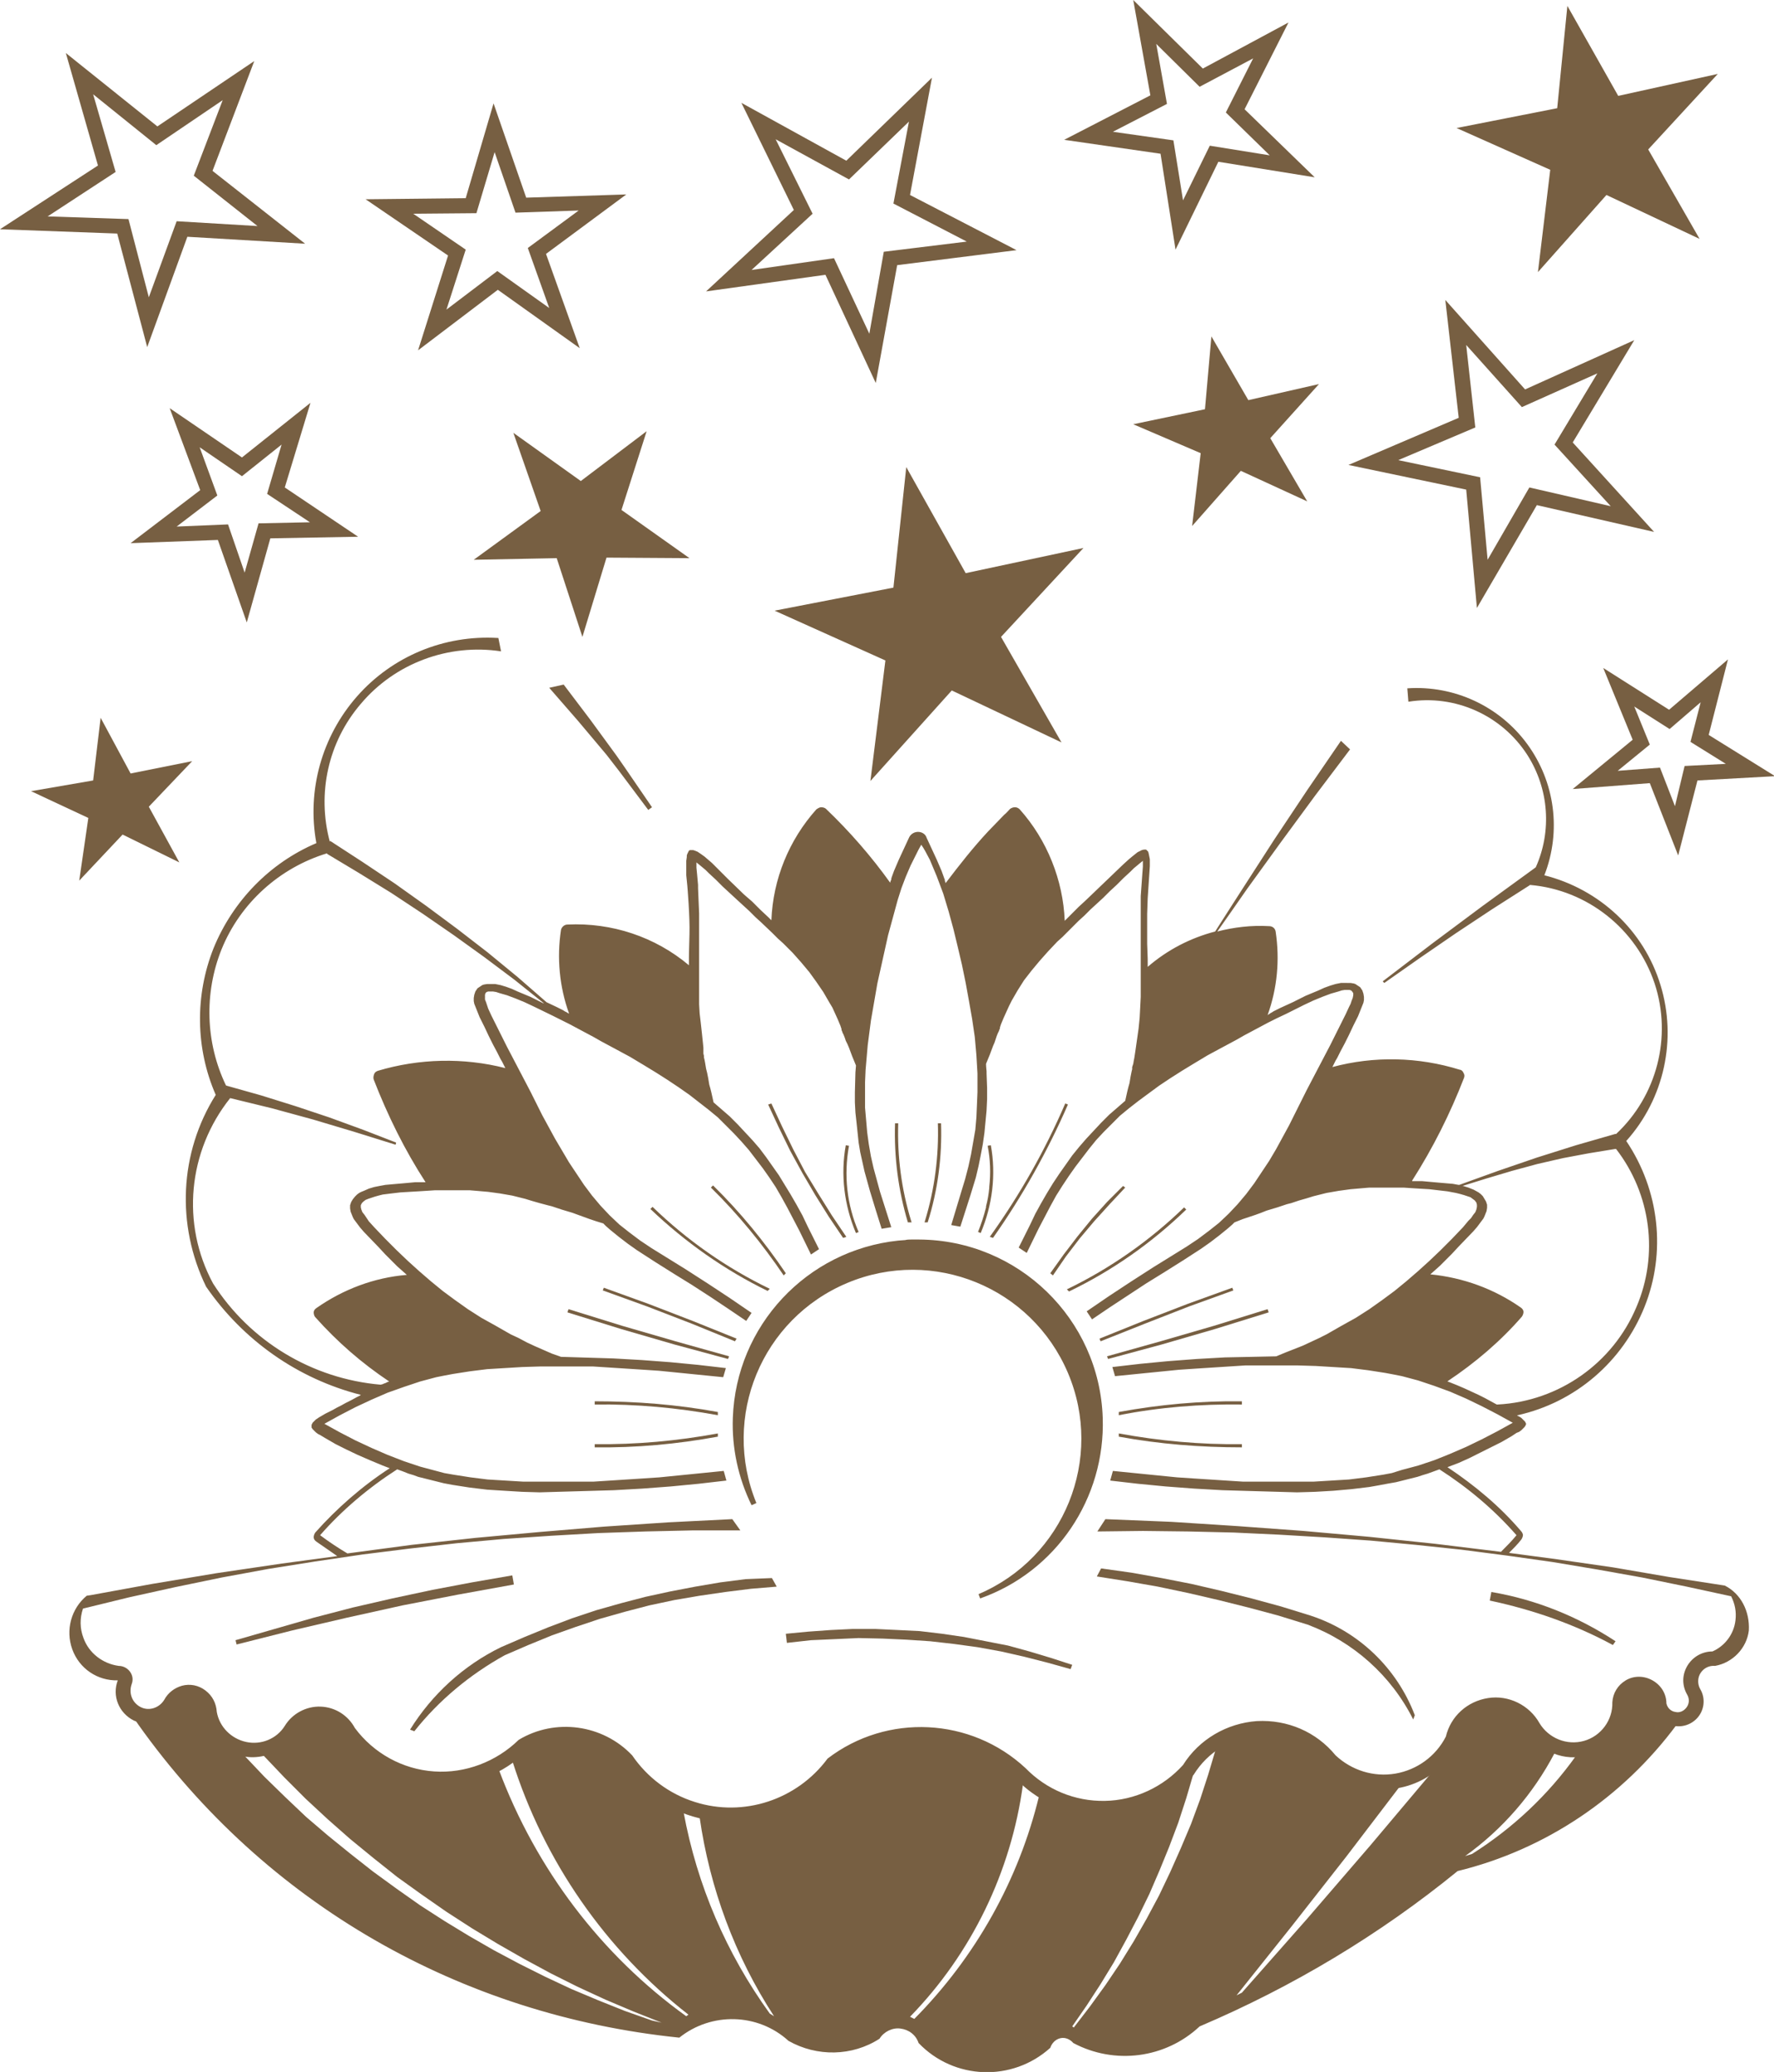 <?xml version="1.0" encoding="utf-8"?>
<!-- Generator: Adobe Illustrator 25.2.3, SVG Export Plug-In . SVG Version: 6.00 Build 0)  -->
<svg version="1.1" id="Livello_1" xmlns="http://www.w3.org/2000/svg" xmlns:xlink="http://www.w3.org/1999/xlink" x="0px" y="0px"
	 viewBox="0 0 331.4 386.8" style="enable-background:new 0 0 331.4 386.8;" xml:space="preserve">
<style type="text/css">
	.st0{fill:#775F42;}
</style>
<g>
	<path class="st0" d="M311.8,320.8c-0.2,0.1-1.4-2.7-1.4-3c0-0.3-2.4-3.3-2.7-3.1c-0.2,0.1-3.4-0.1-3.6,0c-0.2,0.1-1.6,2.6-1.6,2.6
		l-0.3,3.2l-2.7,4.3l-6,1.7l-4.8-1.6l-5.6-6l-7-0.1l-4.1,3.9l-2.2,4.4l-4.9,4.3l-7.8,1.5c0,0-8.3-3.7-8.5-3.8
		c-0.2-0.2-8-5.5-8.2-5.6c-0.2-0.1-8.6-0.7-8.6-0.7l-6.1,3.4l-1.2,1.4l2-1.1l0.6,0.1l-1.4,4.7l-1.5,4.6l-1.7,4.6l-1.9,4.5l-2,4.5
		l-2.1,4.4l-2.3,4.3l-2.4,4.2l-2.6,4.2l-2.7,4l-2.9,4l-3,3.9l-0.3-0.2l2.7-3.9l2.6-4l2.5-4.1l2.3-4.2l2.2-4.2l2.1-4.3l1.9-4.4
		l1.8-4.4l1.7-4.5l1.5-4.6l1.5-5.1l0.9-2.2l-3,3.5l-7.2,4.5l-8.7,1l-8.8-2.6l-5.9-4.6c0,0-8.9-5.1-9.2-5.2c-0.3-0.2-9.7-1.4-9.7-1.4
		l-12.5,2.9l-4.3,4.4l-9.8,7.1l-11.1,0.4l-9.1-2.5l-5.8-6.1l-6.3-4.9c0,0-7.7-1.3-8.1-1.3c-0.4,0-6.8,2.5-6.8,2.5l-5.9,4.3l-8,1.8
		c0,0-9.9-2-10.1-2c-0.2-0.1-5.7-4.6-5.7-4.6l-4.3-4l-2.9-1.4l-4.1,0.9l-2.9,2.2l-2.1,2.6l-3.1,0.8l-3.5-0.6l-2.8-1l-1.7-1.9
		l-0.8-3.4l-1.7-2.3l-1.8-1.1h-2.7l-2.2,2.5l-4,1.1h-2.9l1.3,1.9c23.8,33.5,60.2,54.3,101.1,58.5l0,0c6-4.8,14.7-4.6,20.4,0.6
		c5.3,3,11.9,2.9,17-0.4c0.8-1.3,2.4-2.1,3.9-1.9c1.6,0.2,2.9,1.2,3.4,2.7c6.6,6.9,17.5,7.3,24.6,0.9c0.3-0.9,1-1.6,1.9-1.8
		c0.9-0.2,1.8,0.2,2.4,0.9c7.7,4.1,17.2,2.9,23.6-3.1l0,0c17.4-7.4,33.6-17.1,48.2-29c16.4-4,30.8-13.7,40.9-27.3l1.7-1.5
		C314.9,320.5,312.1,320.7,311.8,320.8z M121.8,377.2l-5.1-1.8l-5-2l-5-2.1l-4.9-2.3l-4.8-2.4l-4.7-2.5l-4.7-2.7l-4.6-2.8l-4.5-2.9
		l-4.4-3.1l-4.4-3.2l-4.2-3.3l-4.2-3.4l-4.1-3.5l-3.9-3.7l-3.9-3.8l-3.7-3.9l1.9-0.5l1.6,0.4l3.9,4.1l4,4l4.1,3.8l4.2,3.7l4.4,3.6
		l4.4,3.5l4.6,3.3l4.6,3.2l4.8,3.1l4.8,2.9l4.9,2.8l5,2.7l5,2.5l5.2,2.4l5.2,2.2l5.3,2.1L121.8,377.2z M128.2,376.4L128.2,376.4
		c-16-11.5-28.1-27.6-35-46l1.2-1.8l1.3,0.1c5.9,18.7,17.4,35.3,32.9,47.4L128.2,376.4z M143.8,375.9c-8.1-11.2-13.6-24-16.1-37.6
		l1.4-0.3l1.6,1l0,0.3c1.9,13.2,6.6,25.9,13.9,37.1L143.8,375.9z M194.1,335.3c-3.8,15.7-11.9,30.1-23.3,41.6l0,0l-0.8-0.4
		c11.5-11.8,18.9-27.1,21.1-43.4l1.6-0.3l1.5,1.9V335.3z M267.8,330.5l-11.8,14l-11.9,13.8L232,372l-1,0.5l10.3-12.9l10.2-13
		l10-13.1l0.6-0.6l5.1-2.1l0.9-0.6L267.8,330.5z M294.4,327.8c-5.2,7.3-11.8,13.5-19.4,18.3l-1.3,0.4l0,0c7-5,12.7-11.6,16.7-19.2
		l3.6-0.2l0.5,0.2L294.4,327.8z"/>
	<g>
		<polygon class="st0" points="96,295.8 95.7,294.1 88.2,295.4 80.8,296.8 73.3,298.4 65.9,300.1 58.6,302 51.3,304.1 44,306.2 
			44.2,307 54.5,304.4 64.8,302 75.2,299.7 85.5,297.7 		"/>
	</g>
	<g>
		<g>
			<path class="st0" d="M278.3,298.8c8,1.7,15.8,4.4,23,8.3l0.5-0.7c-7-4.6-14.9-7.8-23.2-9.2L278.3,298.8z"/>
		</g>
	</g>
	<g>
		<polygon class="st0" points="192.3,308.3 188.3,307.2 184.2,306.4 180.1,305.6 176,305 171.8,304.5 167.7,304.3 163.5,304.1 
			159.3,304.1 155.2,304.3 151,304.6 146.8,305 147,306.7 151.5,306.2 156,306 160.4,305.8 164.9,305.9 169.3,306.1 173.8,306.4 
			178.2,306.9 182.6,307.5 187,308.3 191.4,309.3 195.7,310.4 200,311.6 200.3,310.8 196.3,309.5 		"/>
	</g>
	<g>
		<g>
			<path class="st0" d="M237.2,172.7C237.2,172.7,237.2,172.7,237.2,172.7C237.2,172.7,237.2,172.7,237.2,172.7L237.2,172.7z"/>
		</g>
		<g>
			<path class="st0" d="M308.7,318.2C308.7,318.2,308.7,318.2,308.7,318.2L308.7,318.2z"/>
		</g>
		<g>
			<path class="st0" d="M63.8,323.9C63.8,323.9,63.8,323.9,63.8,323.9L63.8,323.9L63.8,323.9z"/>
		</g>
		<g>
			<path class="st0" d="M324.2,302.5c-0.3,2.6-2,4.8-4.3,5.8c-1.9,0-3.7,1-4.7,2.7c-1,1.7-1,3.7,0,5.4c0.4,0.7,0.4,1.6-0.1,2.3
				c-0.5,0.7-1.3,1.1-2.1,0.9c-0.8-0.1-1.5-0.7-1.7-1.6c0-1.8-1-3.4-2.6-4.3c-1.6-0.9-3.5-0.9-5,0c-1.5,0.9-2.4,2.4-2.5,4.1
				c0.1,3.3-2.1,6.3-5.3,7.2c-3.2,0.9-6.6-0.5-8.3-3.3c-1.9-3.4-5.8-5.3-9.6-4.7c-3.9,0.6-7,3.4-7.9,7.2c-1.9,3.7-5.4,6.2-9.4,6.9
				c-4.1,0.7-8.2-0.6-11.2-3.4c-3.6-4.4-9-6.7-14.7-6.4c-5.6,0.4-10.8,3.4-13.8,8.2c-3.7,4.1-9,6.6-14.6,6.7
				c-5.6,0.1-10.9-2.1-14.8-6.1l0,0c-10.2-9.5-25.9-10.3-37-1.8c-5.7,7.7-15.7,11-24.8,8.1c-4.8-1.5-8.9-4.6-11.7-8.7
				c-5.5-5.8-14.4-7-21.2-2.9l0,0c-4.2,4.1-10,6.3-15.8,5.9c-5.9-0.4-11.3-3.4-14.8-8.1c-1.3-2.4-3.7-3.9-6.4-4
				c-2.7-0.1-5.3,1.3-6.7,3.6l0,0c-1.5,2.4-4.4,3.6-7.2,3c-2.8-0.6-5-2.8-5.5-5.6c-0.1-1.6-0.8-3-2.1-4s-2.9-1.3-4.4-0.9
				c-1.4,0.4-2.6,1.3-3.3,2.6c-0.9,1.5-2.8,2.2-4.4,1.4c-1.6-0.8-2.3-2.6-1.7-4.3c0.3-0.8,0.2-1.6-0.3-2.3c-0.5-0.7-1.3-1.1-2.1-1.1
				c-3-0.4-5.6-2.4-6.6-5.2c-0.7-1.8-0.7-3.7-0.1-5.5l8.6-2.1l8.6-1.9l8.7-1.8l8.7-1.6l8.8-1.4l8.8-1.3l8.8-1.1l8.8-1l8.8-0.8
				l8.9-0.6l8.8-0.5l8.8-0.3l8.9-0.2h8.8l-1.5-2.1l-12,0.6l-12,0.8l-12,1l-12,1.1l-11.9,1.3L64.9,290l0,0c-1.7-1-3.5-2.2-5.1-3.4
				c4.1-4.7,9.1-8.9,14.4-12.3l0,0l1.1,0.4l1,0.4l1,0.3l0.8,0.3l1.6,0.4l1.6,0.4l1.6,0.4l1.6,0.3l3.2,0.5l3.3,0.4l3.2,0.2l3.3,0.2
				l3.3,0.1l13.9-0.4l5.3-0.3l5.3-0.4l5.2-0.5l5.2-0.6l-0.5-1.8l-6,0.6l-6,0.6l-3,0.2l-3.1,0.2l-3.1,0.2l-3.1,0.2l-3.3,0l-3.3,0
				l-3.3,0l-3.3,0l-3.3-0.2l-3.3-0.2l-3.2-0.4l-3.2-0.5L83,275l-1.5-0.4l-1.5-0.4l-1.5-0.4l-1.5-0.5l-1.5-0.5l-3.1-1.2l-3-1.3
				l-3-1.4l-2.9-1.5l-2.9-1.6l2.9-1.6l2.9-1.5l3-1.4l3-1.3l3.1-1.1l1.5-0.5l1.5-0.5l1.5-0.4l1.5-0.4l1.5-0.3l1.6-0.3l3.2-0.5
				l3.2-0.4l3.3-0.2l3.3-0.2l3.3-0.1h3.3l3.3,0l3.3,0l3.1,0.2l3.1,0.2l3.1,0.2l3,0.2l6,0.6l6,0.6l0.5-1.7l-5.2-0.6l-5.2-0.5
				l-5.3-0.4l-5.3-0.3l-9.8-0.3l-1.7-0.6l-1.6-0.7l-1.6-0.7l-1.5-0.7l-1.5-0.8l-1.5-0.7l-1.4-0.8l-1.4-0.8l-2.7-1.5l-2.5-1.6
				l-2.4-1.7l-2.3-1.7l-2.2-1.8l-2.2-1.9l-2.1-1.9l-2.1-2l-2.1-2.1l-2.1-2.2l-1-1.1l-0.4-0.6l-0.4-0.6l-0.4-0.5l-0.2-0.5l-0.1-0.4
				l0-0.4l0.2-0.4l0.3-0.3l0.4-0.3l0.5-0.2l0.6-0.2l0.6-0.2l0.7-0.2l0.8-0.2l1.6-0.2l1.7-0.2l1.7-0.1l1.7-0.1l1.6-0.1l1.5-0.1l1.4,0
				l1.3,0h2.5l1.2,0l1.2,0.1l2.3,0.2l2.2,0.3l2.3,0.4l1.2,0.3l1.2,0.3l1.3,0.4l1.4,0.4l1.5,0.4l0.8,0.2l0.9,0.3l0.9,0.3l1,0.3l1,0.3
				l1.1,0.4l1.1,0.4l1.1,0.4l1.2,0.4l1.3,0.4l0,0l0.1,0.1l0.4,0.4l0.8,0.7l1.6,1.3l1.7,1.3l1.7,1.2l1.7,1.1l1.7,1.1l3.5,2.2l3.4,2.1
				l3.4,2.2l3.3,2.2l3.4,2.3l1-1.5l-4.1-2.8l-4.1-2.7l-4.2-2.7l-4.2-2.6l-2.1-1.3l-2.1-1.4l-2-1.5l-1.9-1.5l-1.8-1.7l-1.7-1.8
				l-1.6-1.9l-1.5-2l-1.4-2.1l-1.4-2.1l-1.3-2.2l-1.3-2.2l-1.2-2.2l-1.2-2.2l-2.2-4.4l-1.1-2.1l-1.1-2.1l-1.1-2.1l-1.1-2.1l-1.1-2.2
				l-0.6-1.2l-0.6-1.2l-0.6-1.2l-0.6-1.3l-0.2-0.6l-0.2-0.6l-0.2-0.5l0-0.5l0-0.4l0.1-0.3l0.2-0.2l0.3-0.1l0.4,0l0.5,0l0.6,0.1
				l0.6,0.2l0.7,0.2l0.7,0.2l0.8,0.3l0.8,0.3l1.7,0.7l1.7,0.8l3.5,1.7l1.6,0.8l1.6,0.8l1.5,0.8l1.5,0.8l1.5,0.8l1.4,0.8l2.8,1.5
				l2.6,1.4l2.5,1.5l2.3,1.4l2.2,1.4l2.1,1.4l2,1.4l1.8,1.4l1.8,1.4l1.7,1.4l1.5,1.5l1.5,1.5l1.4,1.5l1.4,1.6l1.3,1.7l1.3,1.7
				l1.2,1.7l1.2,1.8l1.1,1.9l1.1,2l1.1,2.1l1.1,2.1l2.2,4.5l1.5-1l-2.1-4.2l-1-2.1l-1.1-2l-1.1-1.9l-1.1-1.8l-1.1-1.8l-1.2-1.7
				l-1.2-1.7l-1.2-1.6l-1.3-1.5l-1.4-1.5l-1.4-1.5l-1.5-1.5l-1.5-1.3l-1.5-1.3l-0.2-0.9l-0.2-0.9l-0.2-0.8l-0.2-0.7l-0.1-0.6
				l-0.1-0.6l-0.1-0.5l-0.1-0.5l-0.2-0.8l-0.1-0.6l-0.1-0.6l-0.1-0.5l-0.1-0.4l0-0.3l-0.1-0.4l0-0.4l0-0.2l0-0.2l0-0.1l0-0.2l-0.1-1
				l-0.2-1.9l-0.2-1.8l-0.2-1.7l-0.1-1.7l0-1.7v-3.5l0-1.8l0-1.8l0-1.9l0-2v-2.1l0-2.2l-0.1-2.3l-0.1-2.4l0-0.6l-0.2-2.2l-0.1-1V161
				l0.5,0.4l0.6,0.5l0.6,0.5l0.6,0.6l1.3,1.2l1.3,1.3l1.3,1.2l1.3,1.2l1.2,1.1l1.2,1.1l1.1,1.1l1.1,1l2.1,2l1,1l1,0.9l1.8,1.8
				l1.6,1.8l1.5,1.8l1.3,1.8l1.3,1.9l1.1,1.9l0.6,1l0.5,1.1l0.5,1.1l0.5,1.2l0.2,0.6l0,0.2l0.1,0.2l0.1,0.3l0.2,0.4l0.2,0.5l0.2,0.6
				l0.3,0.6l0.3,0.7l0.3,0.8l0.3,0.8l0.7,1.7l0,0.1l-0.1,1.2l-0.1,3.7l0,1.9l0.1,1.9l0.2,1.8l0.2,1.9l0.2,1.9l0.3,1.8l0.4,1.8
				l0.4,1.8l1,3.6l1.1,3.6l1.1,3.5l1.8-0.3l-1.4-4.4l-0.7-2.2l-0.6-2.2l-0.6-2.2l-0.5-2.2l-0.4-2.3l-0.3-2.2l-0.2-2.3l-0.2-2.3
				l0-2.3V202l0.1-2.3l0.2-2.3l0.2-2.3l0.3-2.3l0.3-2.3l0.4-2.3l0.8-4.6l1-4.5l1-4.5l0.6-2.2l0.6-2.2l0.6-2.2l0.7-2.2l0.8-2.1
				l0.9-2.1l1-2l0.5-1l0.5-0.9l0.4,0.6l0.4,0.7l0.8,1.5l1.3,3.1l0.6,1.6l0.6,1.6l1,3.3l0.9,3.3l0.8,3.3l0.8,3.4l0.7,3.4l0.6,3.3
				l0.6,3.4l0.5,3.4l0.3,3.4l0.2,3.4l0,0.7l0,2.2v0.6l-0.1,2.4l-0.1,2.3l-0.2,2.3l-0.4,2.3l-0.4,2.3l-0.5,2.3l-0.6,2.3l-0.7,2.3
				l-1.9,6.3l1.7,0.3l1.8-5.6l0.4-1.3l0.4-1.3l0.3-1l0.5-2.1l0.4-2l0.4-2.1l0.3-2.1l0.2-2.1l0.2-2.1l0.1-2.1l0-2.1l-0.1-2.7V200
				c0-0.1-0.1-0.8-0.1-1.4l0.7-1.7l0.3-0.8l0.3-0.8l0.3-0.7l0.2-0.6l0.2-0.6l0.2-0.5l0.2-0.4l0.1-0.3l0.1-0.2l0-0.2l0.2-0.6l0.5-1.2
				l0.5-1.1l0.5-1.1l0.5-1l1.1-1.9l1.2-1.9l1.4-1.8l1.5-1.8l1.6-1.8l1.7-1.8l1-0.9l1-1l1-1l1-1l1.1-1l1.1-1.1l1.2-1.1l1.2-1.1
				l1.2-1.2l1.3-1.2l1.3-1.3l1.3-1.2l0.6-0.6l0.6-0.5l0.6-0.5l0.5-0.4v0.5l0,0.6l-0.1,1.3l-0.2,2.8l-0.1,1.4l0,1.3l0,1.3l0,1.3v4.7
				l0,2.2l0,2.1l0,2l0,2l0,1.9l-0.1,2l-0.1,1.9l-0.2,2l-0.3,2.1l-0.3,2.1l-0.2,1.3l-0.1,0.5l-0.1,0.6l-0.2,0.6l0,0.4l-0.1,0.4
				l-0.1,0.5l-0.1,0.5l-0.1,0.6l-0.1,0.6l-0.2,0.7l-0.2,0.8l-0.2,0.9l-0.2,0.9l-1.5,1.3l-1.5,1.3l-1.5,1.5l-1.4,1.5l-1.4,1.5
				l-1.3,1.5l-1.3,1.6l-1.2,1.7l-1.2,1.7l-1.2,1.8l-1.1,1.8l-1.1,1.9l-1.1,2l-1,2.1l-2.1,4.2l1.5,1l2.2-4.5l1.1-2.1l1.1-2.1l1.1-2
				l1.2-1.9l1.2-1.8l1.2-1.7l1.3-1.7l1.3-1.7l1.3-1.6l1.4-1.5l1.5-1.5l1.5-1.5l1.7-1.4l1.8-1.4l1.9-1.4l1.9-1.4l2.1-1.4l2.2-1.4
				l2.3-1.4l2.5-1.5l2.6-1.4l2.8-1.5l1.4-0.8l1.5-0.8l1.5-0.8l1.5-0.8l1.6-0.8l1.7-0.8l3.4-1.7l1.7-0.8l1.7-0.7l0.8-0.3l0.8-0.3
				l0.7-0.2l0.7-0.2l0.6-0.2l0.6-0.1l0.5,0l0.4,0l0.3,0.1l0.2,0.2l0.2,0.3l0,0.4l-0.1,0.5l-0.2,0.5l-0.2,0.6l-0.3,0.6l-0.6,1.3
				l-0.6,1.2l-0.6,1.2l-0.6,1.2l-1.1,2.2l-1.1,2.1l-1.1,2.1l-1.1,2.1l-1.1,2.1l-2.2,4.4l-1.1,2.2l-1.2,2.2l-1.2,2.2l-1.3,2.2
				l-1.4,2.1l-1.4,2.1l-1.5,2l-1.6,1.9l-1.7,1.8l-1.8,1.7l-1.9,1.5l-2,1.5l-2.1,1.4l-2.1,1.3l-4.2,2.6l-4.2,2.7l-4.1,2.7l-4.1,2.8
				l1,1.5l3.4-2.3l6.7-4.4l3.4-2.1l3.5-2.2l1.7-1.1l1.7-1.1l1.7-1.2l1.7-1.3l1.6-1.3l0.8-0.7l0.4-0.4l1.5-0.6l1.2-0.4l1.2-0.4
				l1.1-0.4l1-0.4l1-0.3l1-0.3l0.9-0.3l0.9-0.3l0.8-0.2l1.5-0.5l1.4-0.4l1.3-0.4l1.2-0.3l1.2-0.3l2.3-0.4l2.2-0.3l2.3-0.2l1.2-0.1
				l1.2,0h2.5l1.3,0l1.4,0l1.5,0.1l1.6,0.1l1.7,0.1l1.7,0.2l1.7,0.2l1.6,0.3l0.8,0.2l0.7,0.2l0.6,0.2l0.6,0.2l0.4,0.3l0.4,0.3
				l0.3,0.4l0.1,0.4l0,0.4l-0.1,0.5l-0.2,0.5l-0.4,0.5l-0.4,0.6l-0.5,0.5l-1,1.2l-2.1,2.2l-2.1,2.1l-2.1,2l-2.1,1.9l-2.2,1.9
				l-2.2,1.8l-2.3,1.7l-2.4,1.7l-2.5,1.6l-2.7,1.5l-1.4,0.8l-1.4,0.8l-1.4,0.7l-1.5,0.7l-1.5,0.7l-3.3,1.3l-1.7,0.7l-9.6,0.2
				l-5.3,0.3l-5.3,0.4l-5.2,0.5l-5.2,0.6l0.5,1.7l6-0.6l6-0.6l3-0.2l3.1-0.2l3.1-0.2l3.1-0.2l3.3,0l3.3,0h3.3l3.3,0.1l3.3,0.2
				l3.3,0.2l3.2,0.4l3.2,0.5l1.6,0.3l1.5,0.3l1.5,0.4l1.5,0.4l1.5,0.5l1.5,0.5l3,1.1l3,1.3l2.9,1.4l2.9,1.5l2.9,1.6l-2.9,1.6
				l-2.9,1.5l-2.9,1.4l-3,1.3l-3,1.2l-1.5,0.5l-1.5,0.5l-1.5,0.4l-1.5,0.4L260,275l-1.6,0.3l-3.2,0.5l-3.2,0.4l-3.3,0.2l-3.3,0.2
				l-3.3,0l-3.3,0l-3.3,0l-3.3,0l-3.1-0.2l-3.1-0.2l-3.1-0.2l-3-0.2l-6-0.6l-6-0.6l-0.5,1.8l5.2,0.6l5.2,0.5l5.3,0.4l5.3,0.3
				l13.9,0.4l3.4-0.1l3.4-0.2l3.4-0.3l3.3-0.4l1.7-0.3l1.6-0.3l1.7-0.3l1.6-0.4l1.6-0.4l0.8-0.2l0.9-0.3l1-0.3l1.1-0.4l1.1-0.4l0,0
				c5.3,3.4,10.2,7.5,14.4,12.3c-0.9,1.1-1.9,2.1-2.9,3.1l0,0l-12.3-1.5l-12.3-1.3l-12.3-1.1l-12.3-0.9l-12.4-0.8l-12.3-0.5
				l-1.5,2.3l8.5-0.1l8.5,0.1l8.5,0.2l8.5,0.4l8.5,0.5l8.5,0.6l8.5,0.8l8.5,0.9l8.5,1.1l8.5,1.2l8.4,1.4l8.4,1.5l8.3,1.7l8.3,1.8
				l0,0C324.1,299.4,324.4,300.9,324.2,302.5 M39.8,239.6c-6-11.1-4.7-24.7,3.2-34.6l0,0l7.8,1.9l7.7,2.1l7.7,2.3l7.7,2.4l0.1-0.4
				l-6.2-2.4l-6.3-2.3l-6.3-2.1l-6.4-2l-6.4-1.8c0,0-0.1,0-0.2-0.1c-3.8-7.9-4.1-17.2-0.8-25.4c3.5-8.6,10.8-15.2,19.7-17.9l0,0.1
				l6,3.6l6,3.7l5.9,3.9l5.8,4l5.7,4.1l5.6,4.2l5.5,4.4l0,0l-0.1,0l-2.4-1.2l-1.2-0.5l-1.2-0.5l-1.1-0.5l-1.1-0.4l-1-0.3l-1-0.2
				l-0.5,0h-0.5l-0.5,0l-0.6,0.1l-0.3,0.1l-0.3,0.2l-0.3,0.2l-0.3,0.2l-0.2,0.3l-0.2,0.3l-0.1,0.3l-0.1,0.3l-0.1,0.6l0,0.6l0.1,0.5
				l0.2,0.5l0.4,1l0.4,1l0.9,1.8l0.8,1.7l0.8,1.6l0.8,1.5l0.4,0.8l0.2,0.4l0.3,0.5l0.3,0.6l0.3,0.6c-7.8-2-16.1-1.8-23.8,0.5
				c-0.3,0.1-0.6,0.3-0.7,0.6c-0.1,0.3-0.2,0.6-0.1,1c2.6,6.7,5.8,13.2,9.7,19.2c0,0,0,0,0,0l-0.1,0h-0.6l-0.2,0l-1,0l-1.1,0.1
				l-1.1,0.1l-2.3,0.2l-1.1,0.1l-1.1,0.2l-1,0.2l-1,0.3l-0.9,0.4l-0.5,0.2l-0.4,0.2l-0.4,0.3l-0.4,0.4l-0.4,0.5l-0.3,0.5l-0.2,0.6
				l0,0.6l0.1,0.6l0.2,0.5l0.2,0.5l0.2,0.4l0.6,0.8l0.6,0.8L68,230l2.7,2.8l1.3,1.4l0.7,0.7l1.5,1.5l0.9,0.8l0.9,0.8
				c-6.1,0.5-11.9,2.7-16.9,6.2c-0.3,0.2-0.5,0.5-0.5,0.8c0,0.3,0.1,0.7,0.3,0.9c4.1,4.6,8.7,8.6,13.8,12l0,0l-0.3,0.1l-0.4,0.2
				l-0.3,0.1l-0.2,0.1l-0.4,0.1C58.3,257.4,46.7,250.4,39.8,239.6 M277.7,220l4.7-1.4l4.8-1.3l4.8-1.1l4.8-0.9l4.9-0.8l0.2,0
				c6.5,8.4,8,19.7,3.8,29.5c-4.4,10.5-14.5,17.6-25.9,18.2l-0.2,0l-2.2-1.2l-1.2-0.6l-1.3-0.6l-1.3-0.6l-1.4-0.6l-1.5-0.6l-0.3-0.1
				l0.1-0.1c5.1-3.4,9.8-7.4,13.8-12c0.2-0.3,0.3-0.6,0.3-0.9c0-0.3-0.2-0.6-0.5-0.8c-5-3.5-10.8-5.6-16.9-6.2l0.9-0.8l0.9-0.8
				l0.8-0.8l0.7-0.7l0.7-0.7l1.3-1.4l2.7-2.8l0.7-0.8l0.6-0.8l0.6-0.8l0.2-0.4l0.2-0.5l0.2-0.5l0.1-0.6l0-0.6l-0.2-0.6l-0.3-0.5
				l-0.3-0.5l-0.4-0.4l-0.4-0.3l-0.9-0.5l-1-0.4l-1-0.3l-0.1,0L277.7,220z M322.2,296l-10.4-1.6l-10.5-1.8l-10.4-1.5l-9-1.2l0,0
				c0.8-0.8,1.6-1.6,2.3-2.5c0.2-0.3,0.3-0.6,0.3-0.9c0,0-0.1-0.4-0.3-0.6c-4-4.7-8.7-8.6-13.8-12l0,0l2.1-0.8l2-0.9l2-1l4-2
				l1.9-1.1l0.9-0.6l0.5-0.2l0.4-0.3l0.3-0.3l0.3-0.3l0.2-0.3l0.1-0.3l-0.1-0.2l-0.1-0.2l-0.1-0.1l-0.2-0.2l-0.2-0.2l-0.2-0.2
				l-0.3-0.2l-0.4-0.2l-0.1-0.1l0.1,0c10.8-2.4,19.6-10,23.7-20.2c4.1-10.2,2.8-21.8-3.4-31c7.1-7.9,9.5-19,6.4-29.1
				c-3.1-10.2-11.4-17.9-21.7-20.5c3.2-8.2,2-17.4-3.2-24.5c-5.2-7.1-13.7-11-22.4-10.4l0,0l0.2,2.5c8.7-1.4,17.4,2.5,22.2,9.9
				c4.1,6.4,4.6,14.3,1.6,21l-0.4,0.3l-9.5,6.9l-9.4,7l-9.3,7.1l0.3,0.3l6.7-4.7l6.7-4.6l6.8-4.5l6.9-4.4l0.1-0.1
				c10.7,0.9,19.9,8.2,23.3,18.4c3.3,10,0.4,21-7.2,28.1l-0.2,0l-7.3,2.1l-7.3,2.3l-7.3,2.5l-7.2,2.6l-0.1,0l-1.1-0.2l-1.2-0.1
				l-2.3-0.2l-1.1-0.1l-1.1-0.1l-1,0l-0.2,0h-0.6l-0.1,0c0,0,0-0.1,0-0.1c3.9-6.1,7.1-12.5,9.7-19.2c0.1-0.3,0.1-0.6-0.1-0.9
				c-0.1-0.3-0.4-0.6-0.7-0.6c-7.7-2.4-16-2.6-23.8-0.5l0,0l0.3-0.6l0.3-0.6l0.3-0.5l0.2-0.4l0.4-0.8l0.8-1.5l0.8-1.6l0.8-1.7
				l0.9-1.8l0.4-1l0.4-1l0.2-0.5l0.1-0.5l0-0.6l-0.1-0.6l-0.1-0.3l-0.1-0.3l-0.2-0.3l-0.2-0.3l-0.3-0.2l-0.3-0.2l-0.3-0.2l-0.3-0.1
				l-0.6-0.1l-0.5,0H251l-0.5,0l-1,0.2l-1,0.3l-1.1,0.4l-1.1,0.5l-1.2,0.5l-1.2,0.5l-2.4,1.2l-2.4,1.1l-1.2,0.6l-0.3,0.2l-0.2,0.1
				l-0.3,0.2l-0.3,0.2c1.8-5,2.3-10.3,1.5-15.6c-0.1-0.6-0.6-1-1.2-1c-3.3-0.2-6.6,0.2-9.7,1l1.9-2.7l3.7-5.3l6.3-8.7l6.4-8.7
				l6.5-8.6l-1.7-1.6l-6.3,9.2l-6.2,9.3l-6,9.3l-2.7,4.2l-2.3,3.6c-4.6,1.2-8.9,3.4-12.6,6.6l0,0V179l-0.1-2.8v-2.8l0-2.8l0.1-2.9
				l0.1-1.5l0.1-1.5l0.1-1.5l0.1-1.5v-1.3l-0.1-0.5l-0.1-0.5l-0.1-0.4l-0.2-0.2l-0.2-0.2h-0.4l-0.4,0.1l-0.4,0.2l-0.4,0.2l-0.5,0.4
				l-0.5,0.4l-0.6,0.5l-1.1,1l-2.4,2.3L205,166l-2.3,2.2l-1.2,1.1l-1.2,1.2l-1.3,1.3l-0.1,0.1c-0.3-7.6-3.3-15.1-8.4-20.8
				c-0.2-0.2-0.5-0.4-0.9-0.4c-0.3,0-0.6,0.1-0.9,0.3c-0.4,0.4-0.7,0.8-1.1,1.1l-3,3.1c-2.8,3-5.4,6.3-7.9,9.6l0,0.1l-0.1-0.2
				l-0.1-0.3l0-0.2l-0.1-0.2l-0.1-0.3l-0.4-1.1l-0.9-2.1l-1.9-4.1c-0.2-0.7-0.9-1.1-1.6-1.1c-0.7,0-1.4,0.4-1.7,1.1l-1.9,4.1
				l-0.9,2.1l-0.4,1.1l-0.1,0.3l0,0.2l-0.1,0.2l-0.1,0.3l0,0.1c-3.5-4.9-7.6-9.6-12-13.8c-0.2-0.2-0.6-0.3-0.9-0.3
				c-0.3,0-0.6,0.2-0.9,0.4c-5.1,5.7-8.1,13-8.4,20.7v0l-0.5-0.5l-1.6-1.5l-1.5-1.5L139,167l-3-2.9l-1.5-1.5l-1.5-1.5l-0.7-0.6
				l-0.7-0.6l-0.7-0.5l-0.6-0.4l-0.5-0.2l-0.3-0.1l-0.2,0h-0.2l-0.2,0l-0.2,0.1l-0.1,0.2l-0.1,0.2l-0.1,0.2l-0.1,0.3l0,0.3l-0.1,0.7
				v0.8l0,0.9l0,1l0.2,2c0,0,0.5,5.8,0.4,9c-0.1,3.2-0.1,4.4-0.1,4.4l0,1.4c-6.3-5.3-14.4-8-22.7-7.6c-0.6,0-1.1,0.5-1.2,1
				c-0.8,5.2-0.3,10.6,1.5,15.6l0,0l-0.1,0l-0.3-0.2l-0.2-0.1l-0.2-0.1l-0.3-0.2l-1.2-0.6l-1.9-0.9l0,0l-5.4-4.7l-5.6-4.6l-5.7-4.4
				l-5.8-4.3l-5.9-4.2l-6-4l-6-3.9l-0.1,0.1c-2.4-9-0.3-18.6,5.8-25.7c6.4-7.6,16.4-11.3,26.2-9.8l-0.5-2.5l-0.1,0
				c-10-0.6-19.7,3.4-26.3,10.9c-6.6,7.5-9.4,17.6-7.6,27.4l0,0c-8.7,3.7-15.6,10.8-19.2,19.6c-3.5,8.8-3.4,18.7,0.4,27.4h0
				c-6.8,10.8-7.4,24.3-1.8,35.8c6.9,10,17.1,17.2,28.9,20.2l0,0l-0.1,0.1l-0.6,0.3l-1.1,0.6l-1,0.5l-0.9,0.5l-0.8,0.4l-0.7,0.4
				l-1.4,0.7l-1.2,0.7l-0.6,0.4l-0.4,0.4l-0.2,0.2l-0.1,0.2l-0.1,0.2v0.2l0,0.3l0.2,0.3l0.3,0.3l0.3,0.3l0.4,0.3l0.4,0.2l1,0.6
				l1.9,1.1l2,1l2.1,1l2.3,1l1.2,0.5l1.2,0.5l1.3,0.5c-5.1,3.3-9.9,7.5-13.9,12c-0.2,0.3-0.3,0.6-0.3,0.9v0c0,0.3,0.2,0.6,0.5,0.8
				c1.3,0.9,2.6,1.8,3.9,2.7l0,0l-10.4,1.4l-12.2,1.8l-12,2l-11.5,2.1l-0.7,0.1c-2.9,2.4-4,6.4-2.7,10c1.3,3.6,4.7,5.9,8.5,5.8
				c-1.1,2.9,0.2,6.1,3,7.5c2.8,1.3,6.1,0.3,7.7-2.4c0.4-0.7,1-1.2,1.7-1.4h0c0.8-0.2,1.7,0,2.4,0.5c0.7,0.5,1.1,1.3,1.1,2.2
				c0.4,2.6,1.8,4.9,4,6.3c2.2,1.5,4.8,2,7.4,1.4c2.4-0.5,4.5-2,5.9-4.1l0,0c1-1.6,2.7-2.5,4.5-2.4c1.8,0.1,3.5,1.2,4.3,2.8
				c7.2,9.7,20.7,12.2,30.9,5.6c1.2-0.8,2.4-1.7,3.5-2.7c5.8-3.4,13.1-2.3,17.8,2.5c3.2,4.6,7.8,8,13.2,9.6c10,3,20.8-0.5,27.1-8.8
				c10.1-7.5,24-6.9,33.2,1.7l0.2,0.2c0.9,0.9,1.9,1.8,2.9,2.5c9.4,6.8,22.5,5.3,30.2-3.4c2.6-4.2,7-6.9,11.9-7.2
				c4.9-0.3,9.6,1.8,12.7,5.6l0,0c5.6,5.4,14.3,5.8,20.4,1.1c1.9-1.5,3.4-3.3,4.5-5.5c0.6-2.9,2.9-5.1,5.8-5.6
				c2.9-0.5,5.8,0.9,7.2,3.5c2.2,3.9,6.8,5.7,11.1,4.5c4.3-1.2,7.2-5.1,7.2-9.6c0-0.9,0.5-1.5,1.3-2c0.6-0.3,1.3-0.4,2-0.3
				c0.7,0.2,1.2,0.6,1.6,1.2c0.2,0.4,0.3,0.9,0.3,1.4c0.2,1.3,1,2.4,2,3.1c1.8,1.2,4.2,1,5.8-0.5c1.6-1.5,1.9-3.9,0.8-5.7
				c-0.5-0.9-0.5-2.1,0.1-3c0.6-0.9,1.6-1.4,2.7-1.3c3.3-0.6,5.9-3.3,6.3-6.6C326.9,300.8,325.2,297.5,322.2,296"/>
		</g>
		<g>
			<path class="st0" d="M139.3,294.8l-4.7,0.6l-4.7,0.8l-4.7,0.9l-4.6,1l-4.6,1.2l-4.6,1.3l-4.5,1.5l-4.5,1.7l-4.4,1.8l-4.4,1.9
				c-7,3.4-12.9,8.8-17,15.4l0.8,0.3c4.6-5.8,10.4-10.6,16.9-14.2l4.4-1.9l4.4-1.8l4.5-1.6l4.5-1.5l4.6-1.3l4.6-1.2l4.7-1l4.7-0.8
				l4.8-0.7l4.8-0.6l4.8-0.4l-0.9-1.6L139.3,294.8z"/>
		</g>
		<g>
			<path class="st0" d="M244.8,301.6l-5.5-1.7l-5.5-1.5l-5.6-1.4l-5.6-1.3l-5.6-1.1l-5.6-1l-5.7-0.8l-0.8,1.5l5.7,0.9l5.7,1l5.7,1.2
				l5.6,1.3l5.6,1.4l5.6,1.5l5.5,1.7c8.5,3.2,15.6,9.5,19.7,17.7l0.3-0.8C260.9,311.3,253.7,304.5,244.8,301.6"/>
		</g>
		<g>
			<path class="st0" d="M199.7,241.1c8.1-3.9,15.5-9.1,21.9-15.3l-0.4-0.4c-6.4,6.2-13.8,11.4-21.9,15.3L199.7,241.1z"/>
		</g>
	</g>
	<g>
		<polygon class="st0" points="199.1,234.6 201.7,231.2 204.4,228 207.3,224.8 210.2,221.7 209.8,221.4 206.8,224.4 204,227.5 
			201.3,230.8 198.7,234.2 196.2,237.7 196.7,238.1 		"/>
	</g>
	<g>
		<g>
			<path class="st0" d="M232,269.6c-7.7,0.1-15.4-0.6-23-2l0,0.6c7.6,1.4,15.3,2,23,2L232,269.6z"/>
		</g>
		<g>
			<path class="st0" d="M183.2,230.2c2.2-5.2,2.9-10.9,1.9-16.4l-0.6,0.1c0.5,2.5,0.6,5.1,0.3,7.7l0,0.2c-0.1,1.1-0.3,2.3-0.6,3.4
				l0,0.2c-0.4,1.6-0.9,3.1-1.5,4.6l0,0C182.8,230,183,230.1,183.2,230.2"/>
		</g>
	</g>
	<g>
		<polygon class="st0" points="216.8,250.4 206.8,253.2 207,253.7 217,251 227,248.1 237,245 236.8,244.4 226.8,247.5 		"/>
	</g>
	<g>
		<g>
			<path class="st0" d="M232,262.2l0-0.6c-7.7-0.1-15.4,0.6-23,2l0,0.6C216.6,262.7,224.3,262.1,232,262.2"/>
		</g>
		<g>
			<path class="st0" d="M160.4,230c-2.2-5.1-2.8-10.6-1.8-16.1l-0.6-0.1c-1,5.5-0.3,11.2,1.9,16.4L160.4,230z"/>
		</g>
		<g>
			<path class="st0" d="M146.8,237.7c-4-5.9-8.5-11.4-13.6-16.4l-0.4,0.4c5.1,5,9.6,10.5,13.6,16.4L146.8,237.7z"/>
		</g>
		<g>
			<path class="st0" d="M143.8,240.6c-8.1-3.9-15.5-9.1-21.9-15.3l-0.4,0.4c6.5,6.2,13.9,11.4,21.9,15.3L143.8,240.6z"/>
		</g>
	</g>
	<g>
		<polygon class="st0" points="116.2,247.5 106.2,244.4 106,245 116,248.1 126,251 136,253.7 136.2,253.2 126.2,250.4 		"/>
	</g>
	<g>
		<g>
			<path class="st0" d="M111.1,262.2c7.7-0.1,15.4,0.6,23,2l0-0.6c-7.6-1.4-15.3-2-23-2L111.1,262.2z"/>
		</g>
		<g>
			<path class="st0" d="M141.3,280.6c-6.6-16.1,1-34.4,17-41.1c16-6.7,34.4,0.8,41.2,16.8c6.8,16-0.7,34.5-16.7,41.3l0.3,0.8
				c14.2-5,23.4-18.7,22.9-33.7c-0.6-18.5-15.8-33.2-34.3-33.3l-0.2,0c-0.4,0-0.8,0-1.3,0c-0.4,0-0.7,0-1.1,0.1l-1.3,0.1
				c-17.1,1.8-30.3,15.9-30.9,33.1c-0.2,5.6,1,11.2,3.5,16.3L141.3,280.6z"/>
		</g>
		<g>
			<path class="st0" d="M170.3,228.2l-0.1-0.3c-1.8-5.9-2.6-12-2.4-18.2l-0.6,0c-0.2,6.3,0.6,12.5,2.4,18.5H170.3z"/>
		</g>
		<g>
			<path class="st0" d="M175.8,209.7l-0.6,0c0.2,6.1-0.6,12.3-2.4,18.2l-0.1,0.3h0.6C175.2,222.2,176,216,175.8,209.7"/>
		</g>
		<g>
			<path class="st0" d="M111.1,269.6l0,0.6c7.7,0.1,15.4-0.6,23-2l0-0.6C126.5,269,118.8,269.7,111.1,269.6"/>
		</g>
	</g>
	<g>
		<polygon class="st0" points="180.4,107 169.3,87.2 166.9,109.7 144.7,114 165.4,123.3 162.6,145.8 177.8,128.9 198.3,138.6 
			187,118.9 202.4,102.3 		"/>
	</g>
	<g>
		<path class="st0" d="M27.5,64.8l-5.6-21.2L0,42.8l18.3-11.9l-6-21l17.1,13.7l18.1-12.2l-7.8,20.5l17.3,13.6L35,44.2L27.5,64.8z
			 M8.9,40.4L24,40.9l3.8,14.6l5.2-14.2l15.1,0.9l-11.9-9.4l5.4-14.1l-12.4,8.4l-11.8-9.5l4.2,14.5L8.9,40.4z"/>
	</g>
	<g>
		<polygon class="st0" points="287.3,50.8 300.1,36.4 317.5,44.6 307.9,27.9 320.9,13.8 302.3,17.9 292.8,1.1 290.9,20.2 
			272.1,23.9 289.6,31.7 		"/>
	</g>
	<g>
		<path class="st0" d="M275.9,113.5l-2-22.1l-22-4.6l20.6-8.8L270,56l14.9,16.7l20.4-9.2l-11.5,19.1L309,99.3l-21.9-5L275.9,113.5z
			 M261.2,85.9l15.3,3.2l1.4,15.4l7.8-13.5l15.2,3.5L290.4,83l8-13.3l-14.1,6.3l-10.4-11.6l1.7,15.4L261.2,85.9z M163.6,71.5
			l-9.4-20.2l-22.3,3.1l16.4-15.2l-9.8-20L158.1,30l16-15.5L170,36.4l19.9,10.3l-22.3,2.8L163.6,71.5z M155.8,48.2l6.6,14.1
			l2.7-15.3l15.5-1.9l-13.7-7.1l2.9-15.3l-11.2,10.8L144.9,26l6.9,13.9l-11.4,10.5L155.8,48.2z M78.1,65.4l5.6-17.7L68.3,37.2L87,37
			l5.2-17.7l6.1,17.6l18.7-0.6L102,47.4l6.3,17.6L93,54.1L78.1,65.4z M77.2,39.9l9.8,6.7l-3.6,11.2l9.5-7.2l9.7,6.9l-4-11.2l9.5-7
			l-11.8,0.4l-3.9-11.3l-3.4,11.4L77.2,39.9z"/>
	</g>
	<g>
		<polygon class="st0" points="108.5,89.8 95.9,80.8 101,95.4 88.5,104.5 104,104.2 108.8,118.9 113.3,104.1 128.8,104.2 
			116.1,95.2 120.8,80.5 		"/>
	</g>
	<g>
		<path class="st0" d="M219.6,46.6l-2.8-17.9l-18-2.6l16.1-8.3L211.7,0l13,12.8l16-8.6l-8.2,16.2l13.1,12.7l-18-2.9L219.6,46.6z
			 M207.9,24.6l11.3,1.6l1.8,11.2l5-10.2l11.2,1.8l-8.2-8l5.1-10.1l-10,5.3l-8.1-8l2,11.2L207.9,24.6z"/>
	</g>
	<g>
		<polygon class="st0" points="233.2,74.7 226.3,62.8 225.1,76.4 211.7,79.2 224.3,84.6 222.7,98.2 231.8,87.9 244.2,93.6 
			237.3,81.8 246.4,71.7 		"/>
	</g>
	<g>
		<path class="st0" d="M46.1,116.2l-5.4-15.4l-16.3,0.6l13-9.9l-5.7-15.3l13.5,9.2l12.8-10.2L53.2,91l13.7,9.2l-16.4,0.3L46.1,116.2
			z M42.6,97.9l3.1,9l2.6-9.2l9.6-0.2l-8-5.3l2.7-9.2l-7.4,5.9l-7.9-5.4l3.3,9L33,98.3L42.6,97.9z"/>
	</g>
	<g>
		<polygon class="st0" points="14.8,164.4 22.9,155.8 33.5,161 27.8,150.6 35.9,142.1 24.4,144.4 18.8,134 17.4,145.7 5.8,147.7 
			16.5,152.7 		"/>
	</g>
	<g>
		<path class="st0" d="M313.5,159.7l-5.3-13.5l-14.4,1.1l11.2-9.2l-5.5-13.4l12.3,7.8l11-9.4l-3.6,14.1l12.4,7.7l-14.5,0.8
			L313.5,159.7z M310.1,143.3l2.8,7.2l1.8-7.5l7.7-0.4l-6.6-4.1l1.9-7.4l-5.8,5l-6.6-4.2l2.9,7.1l-6,4.9L310.1,143.3z"/>
	</g>
	<g>
		<polygon class="st0" points="213.9,247.1 222.1,243.9 230.4,240.9 230.2,240.4 221.9,243.4 213.6,246.6 205.4,249.9 205.6,250.4 
					"/>
	</g>
	<g>
		<polygon class="st0" points="137.6,249.9 129.4,246.6 121.1,243.4 112.8,240.4 112.6,240.9 120.9,243.9 129.2,247.1 137.3,250.4 
					"/>
	</g>
	<g>
		<polygon class="st0" points="157.5,231.1 158.1,230.9 155.4,226.9 152.9,222.9 150.4,218.8 148.2,214.6 146.1,210.3 144.1,206 
			143.5,206.2 145.5,210.5 147.6,214.8 149.9,219 152.3,223.1 154.8,227.1 		"/>
	</g>
	<g>
		<g>
			<path class="st0" d="M185.5,231.1c5.5-7.8,10.2-16.2,14-24.9l-0.5-0.2c-3.8,8.8-8.5,17.1-14.1,24.9L185.5,231.1z"/>
		</g>
	</g>
	<g>
		<polygon class="st0" points="110.3,134.4 105.3,127.8 102.6,128.4 108,134.6 113.3,140.9 115.7,144 121.1,151.2 121.8,150.7 
			116.8,143.4 115.2,141.1 		"/>
	</g>
	<g>
		<g>
			<polygon class="st0" points="93.6,121.5 93.6,121.5 93.6,121.5 			"/>
		</g>
		<g>
			<polygon class="st0" points="262.8,131.2 262.8,131.2 262.8,131.2 			"/>
		</g>
	</g>
</g>
</svg>
